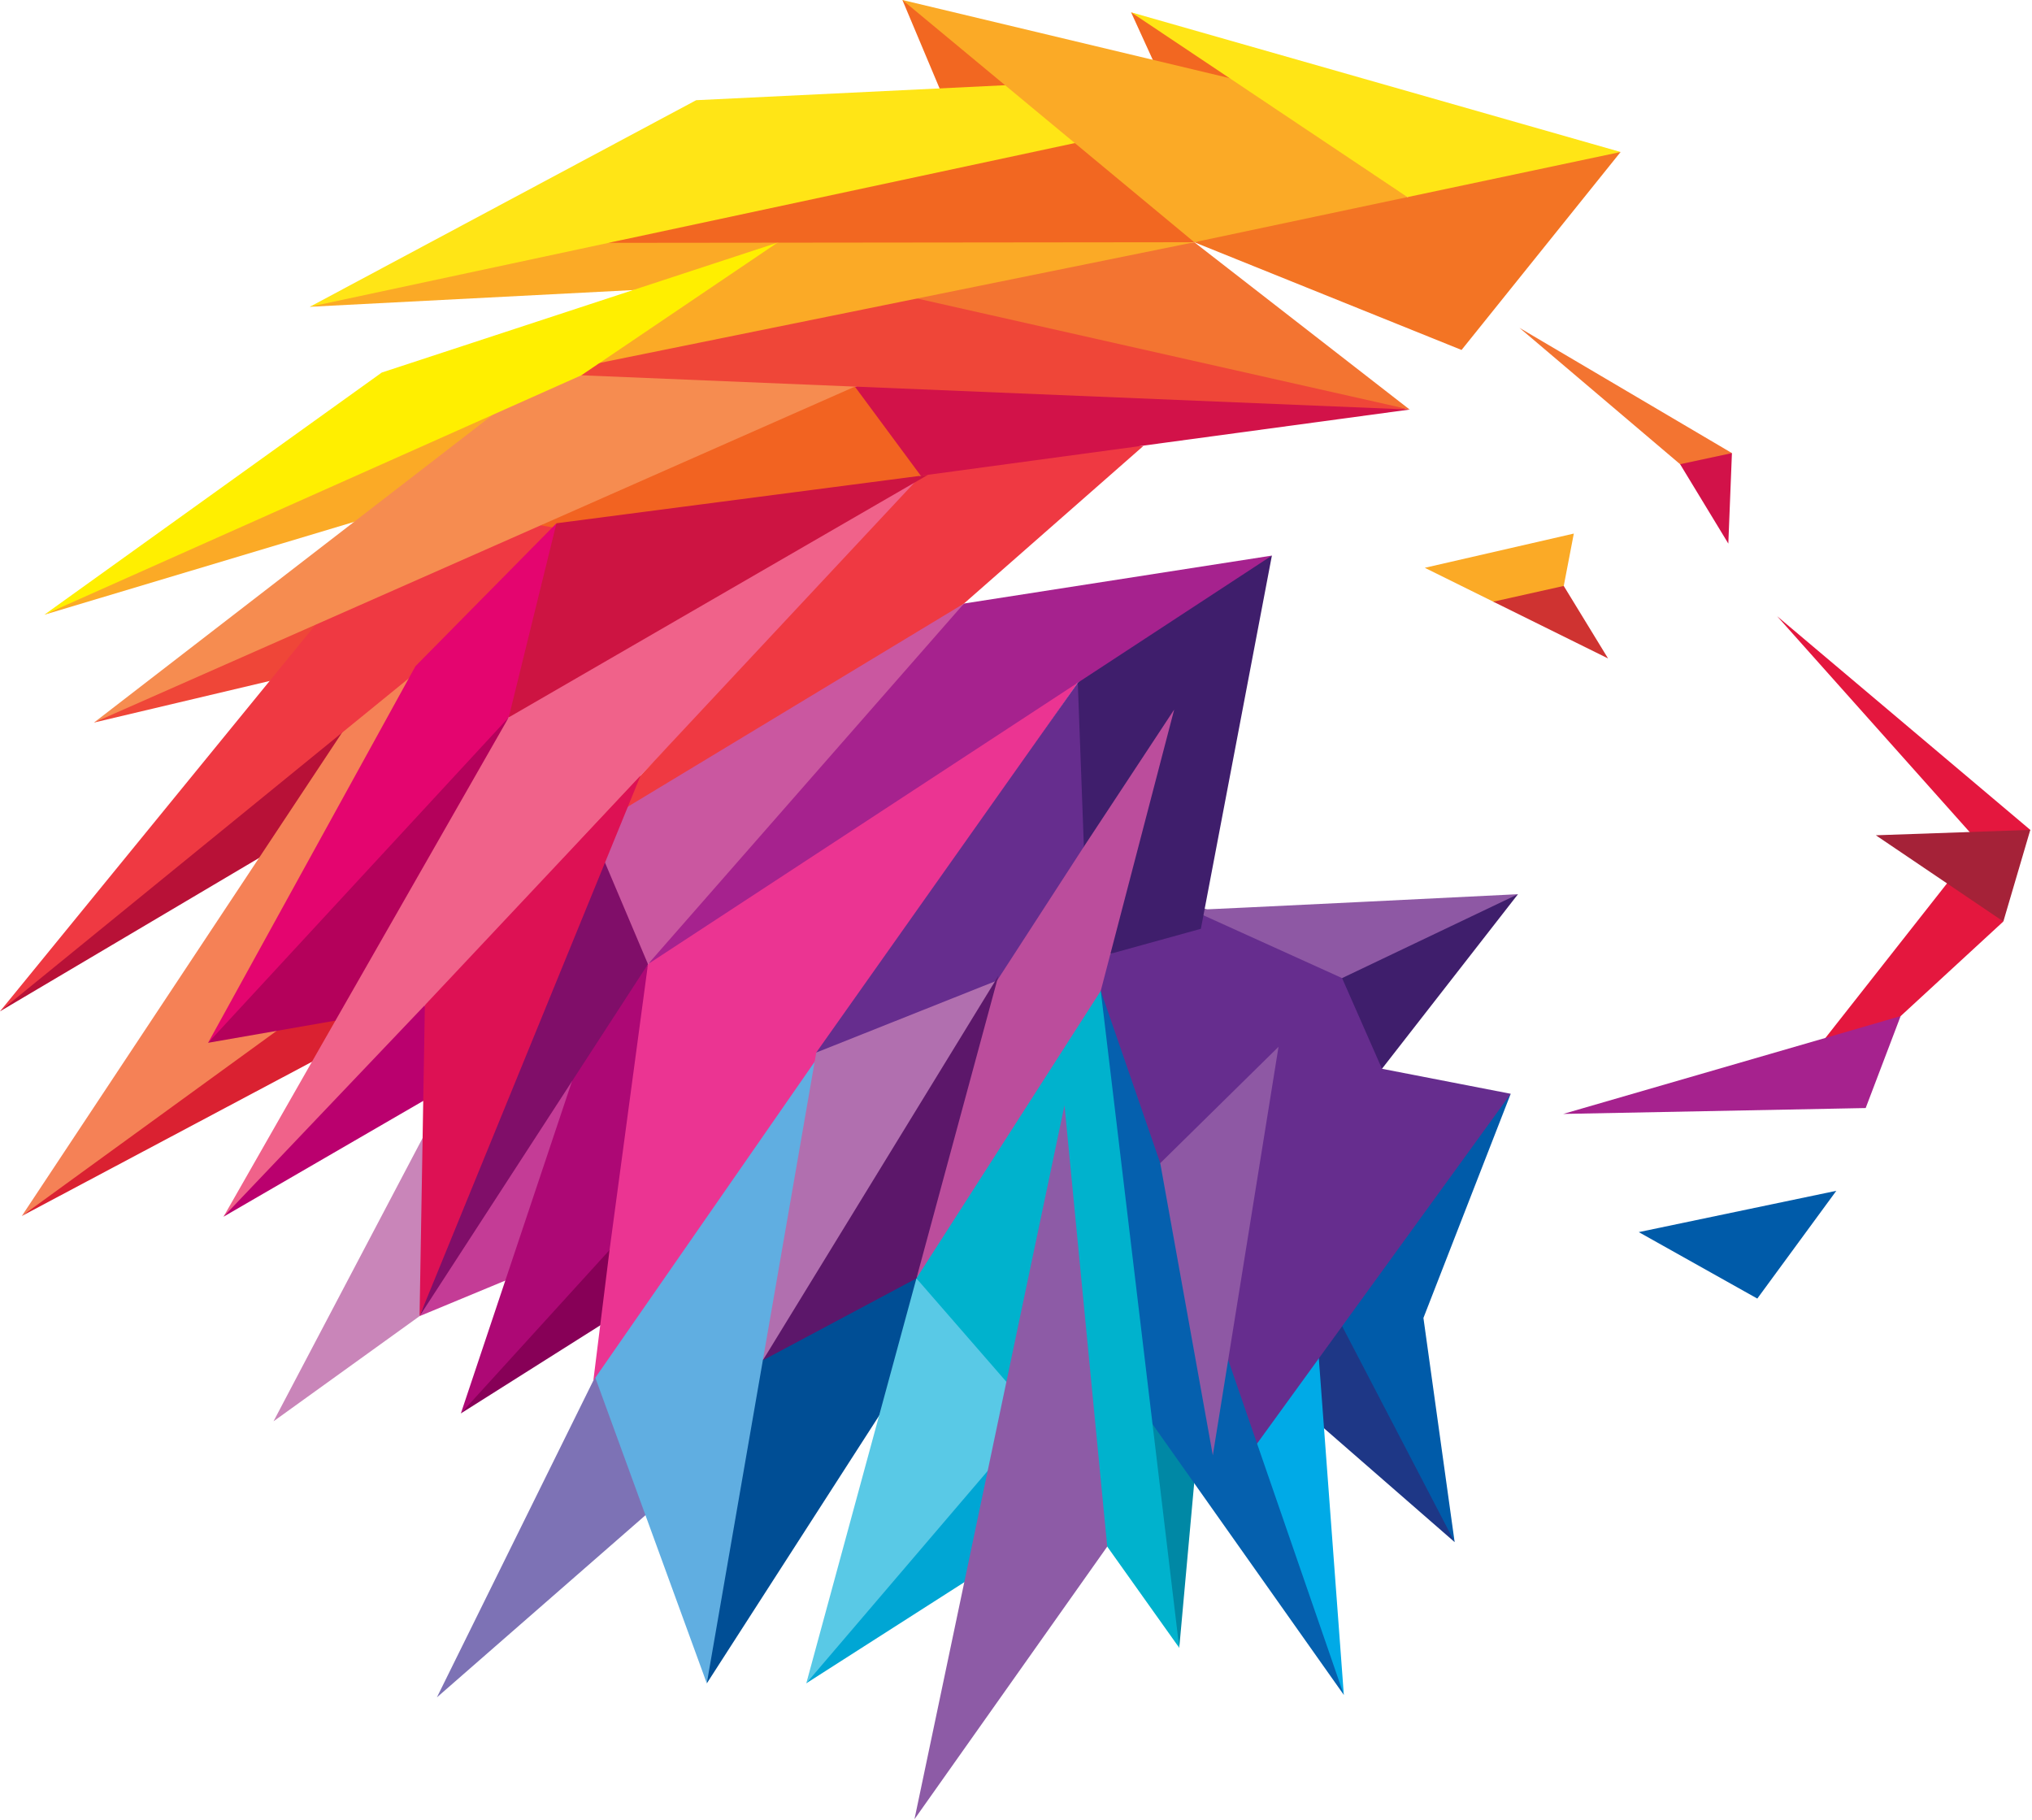 <?xml version="1.0" encoding="UTF-8" standalone="no"?>
<!DOCTYPE svg PUBLIC "-//W3C//DTD SVG 1.1//EN" "http://www.w3.org/Graphics/SVG/1.1/DTD/svg11.dtd">
<svg width="100%" height="100%" viewBox="0 0 623 558" version="1.1" xmlns="http://www.w3.org/2000/svg" xmlns:xlink="http://www.w3.org/1999/xlink" xml:space="preserve" xmlns:serif="http://www.serif.com/" style="fill-rule:evenodd;clip-rule:evenodd;stroke-linejoin:round;stroke-miterlimit:2;">
    <g transform="matrix(4.167,0,0,4.167,-33.767,-0.421)">
        <path d="M38.974,96.931L50.196,92.276L64.705,75.711L49.615,70.906L38.974,96.931Z" style="fill:rgb(196,60,150);"/>
    </g>
    <g transform="matrix(4.167,0,0,4.167,-33.767,-0.421)">
        <path d="M60.108,123.949L81.121,91.306L62.258,90.535L60.108,123.949Z" style="fill:rgb(0,78,149);"/>
    </g>
    <g transform="matrix(4.167,0,0,4.167,-33.767,-0.421)">
        <path d="M115.131,113.555L100.491,100.799L106.376,89.576L115.131,113.555Z" style="fill:rgb(30,55,134);"/>
    </g>
    <g transform="matrix(4.167,0,0,4.167,-33.767,-0.421)">
        <path d="M15.022,53.259L35.585,48.392L38.996,39.544L15.022,53.259Z" style="fill:rgb(239,70,56);"/>
    </g>
    <g transform="matrix(4.167,0,0,4.167,-33.767,-0.421)">
        <path d="M30.902,22.671L68.431,20.731L70.51,12.245L50.16,15.189L30.902,22.671Z" style="fill:rgb(251,170,38);"/>
    </g>
    <g transform="matrix(4.167,0,0,4.167,-33.767,-0.421)">
        <path d="M106.979,124.799L104.613,92.971L96.626,101.96L106.979,124.799Z" style="fill:rgb(0,170,231);"/>
    </g>
    <g transform="matrix(4.167,0,0,4.167,-33.767,-0.421)">
        <path d="M94.87,121.334L96.626,101.96L90.525,97.061L94.87,121.334Z" style="fill:rgb(0,136,165);"/>
    </g>
    <g transform="matrix(4.167,0,0,4.167,-33.767,-0.421)">
        <path d="M67.427,123.943L83.364,113.749L85.201,97.167L67.427,123.943Z" style="fill:rgb(0,166,212);"/>
    </g>
    <g transform="matrix(4.167,0,0,4.167,-33.767,-0.421)">
        <path d="M42.012,104.088L55.76,95.4L56.837,85.16L42.012,104.088Z" style="fill:rgb(135,0,87);"/>
    </g>
    <g transform="matrix(4.167,0,0,4.167,-33.767,-0.421)">
        <path d="M24.55,89.615L40.448,80.396L38.711,70.276L24.55,89.615Z" style="fill:rgb(186,0,110);"/>
    </g>
    <g transform="matrix(4.167,0,0,4.167,-33.767,-0.421)">
        <path d="M9.709,89.562L42.431,72.174L31.605,71.789L9.709,89.562Z" style="fill:rgb(218,33,49);"/>
    </g>
    <g transform="matrix(4.167,0,0,4.167,-33.767,-0.421)">
        <path d="M8.104,74.505L32.71,59.939L35.585,48.392L8.104,74.505Z" style="fill:rgb(184,17,55);"/>
    </g>
    <g transform="matrix(4.167,0,0,4.167,-33.767,-0.421)">
        <path d="M11.366,45.327L47.111,34.614L48.269,27.604L11.366,45.327Z" style="fill:rgb(251,170,38);"/>
    </g>
    <g transform="matrix(4.167,0,0,4.167,-33.767,-0.421)">
        <path d="M74.499,0.101L78.353,9.266L93.079,9.011L74.499,0.101Z" style="fill:rgb(242,103,33);"/>
    </g>
    <g transform="matrix(4.167,0,0,4.167,-33.767,-0.421)">
        <path d="M91.324,1.005L96.037,11.329L106.795,7.35L91.324,1.005Z" style="fill:rgb(242,103,33);"/>
    </g>
    <g transform="matrix(4.167,0,0,4.167,-33.767,-0.421)">
        <path d="M119.257,80.571L112.835,97.063L115.131,113.555L105.311,94.711L119.257,80.571Z" style="fill:rgb(0,91,169);"/>
    </g>
    <g transform="matrix(4.167,0,0,4.167,-33.767,-0.421)">
        <path d="M109.784,78.732L119.257,80.571L100.223,106.817L86.135,72.023L96.739,66.967L109.277,70.313L109.784,78.732Z" style="fill:rgb(102,45,142);"/>
    </g>
    <g transform="matrix(4.167,0,0,4.167,-33.767,-0.421)">
        <path d="M112.935,41.875L117.974,44.367L122.196,45.876L123.159,43.209L123.9,39.357L112.935,41.875Z" style="fill:rgb(251,170,38);"/>
    </g>
    <g transform="matrix(4.167,0,0,4.167,-33.767,-0.421)">
        <path d="M95.779,67.047C96.501,67.047 119.791,65.888 119.791,65.888L111.559,71.975L106.85,72.061L95.779,67.047Z" style="fill:rgb(142,88,164);"/>
    </g>
    <g transform="matrix(4.167,0,0,4.167,-33.767,-0.421)">
        <path d="M138.855,45.432L157.486,61.157L155.24,63.8L138.855,45.432Z" style="fill:rgb(228,23,62);"/>
    </g>
    <g transform="matrix(4.167,0,0,4.167,-33.767,-0.421)">
        <path d="M155.504,67.896L145.462,77.146L140.837,78.467L151.804,64.526L155.504,67.896Z" style="fill:rgb(228,23,62);"/>
    </g>
    <g transform="matrix(4.167,0,0,4.167,-33.767,-0.421)">
        <path d="M157.486,61.157L146.122,61.553L155.504,67.896L157.486,61.157Z" style="fill:rgb(165,34,56);"/>
    </g>
    <g transform="matrix(4.167,0,0,4.167,-33.767,-0.421)">
        <path d="M123.119,82.054L147.945,74.858L145.374,81.621L123.119,82.054Z" style="fill:rgb(166,34,142);"/>
    </g>
    <g transform="matrix(4.167,0,0,4.167,-33.767,-0.421)">
        <path d="M128.679,90.749L143.214,87.71L137.4,95.638L128.679,90.749Z" style="fill:rgb(0,91,169);"/>
    </g>
    <g transform="matrix(4.167,0,0,4.167,-33.767,-0.421)">
        <path d="M119.791,65.888L109.784,78.732L106.85,72.061L119.791,65.888Z" style="fill:rgb(63,30,108);"/>
    </g>
    <g transform="matrix(4.167,0,0,4.167,-33.767,-0.421)">
        <path d="M123.159,43.209L117.974,44.367L126.419,48.543L123.159,43.209Z" style="fill:rgb(207,51,49);"/>
    </g>
    <g transform="matrix(4.167,0,0,4.167,-33.767,-0.421)">
        <path d="M135.533,33.436L119.899,24.219L131.721,34.253L133.473,35.029L135.533,33.436Z" style="fill:rgb(243,116,49);"/>
    </g>
    <g transform="matrix(4.167,0,0,4.167,-33.767,-0.421)">
        <path d="M42.121,40.641L9.709,89.562L35.115,71.108L42.121,40.641Z" style="fill:rgb(245,129,86);"/>
    </g>
    <g transform="matrix(4.167,0,0,4.167,-33.767,-0.421)">
        <path d="M32.687,44.388L8.104,74.505L56.873,34.782L32.687,44.388Z" style="fill:rgb(239,57,66);"/>
    </g>
    <g transform="matrix(4.167,0,0,4.167,-33.767,-0.421)">
        <path d="M84.289,22.678L71.003,28.544L64.244,34.256L47.886,38.75L15.022,53.259L48.269,27.604L84.289,22.678Z" style="fill:rgb(246,140,80);"/>
    </g>
    <g transform="matrix(4.167,0,0,4.167,-33.767,-0.421)">
        <path d="M38.974,96.931L28.227,104.669L39.198,83.825L47.726,72.04L38.974,96.931Z" style="fill:rgb(201,133,185);"/>
    </g>
    <g transform="matrix(4.167,0,0,4.167,-33.767,-0.421)">
        <path d="M111.821,30.232L80.106,21.143L69.307,21.575L48.269,27.604L71.003,28.544L83.767,30.285L111.821,30.232Z" style="fill:rgb(239,70,56);"/>
    </g>
    <g transform="matrix(4.167,0,0,4.167,-33.767,-0.421)">
        <path d="M59.535,108.136L40.248,124.98L51.887,101.412L59.535,108.136Z" style="fill:rgb(125,114,181);"/>
    </g>
    <g transform="matrix(4.167,0,0,4.167,-33.767,-0.421)">
        <path d="M76.752,34.769L55.233,57.168L49.451,67.622L39.364,74.051L24.55,89.615L32.783,75.189L33.853,69.703L45.535,52.878L50.113,48.135L76.752,34.769Z" style="fill:rgb(240,98,138);"/>
    </g>
    <g transform="matrix(4.167,0,0,4.167,-33.767,-0.421)">
        <path d="M51.887,101.412L60.108,123.949L64.231,100.181L69.073,86.067L68.16,77.538L69.832,67.9L51.887,101.412Z" style="fill:rgb(96,174,225);"/>
    </g>
    <g transform="matrix(4.167,0,0,4.167,-33.767,-0.421)">
        <path d="M87.404,50.326L51.76,101.672L52.952,92.067L51.771,85.991L55.78,71.034L74.412,54.514L87.404,50.326Z" style="fill:rgb(235,52,146);"/>
    </g>
    <g transform="matrix(4.167,0,0,4.167,-33.767,-0.421)">
        <path d="M101.685,40.976L96.46,68.434L89.8,70.275L85.655,57.571L87.404,50.326L92.381,45.298L101.685,40.976Z" style="fill:rgb(63,30,108);"/>
    </g>
    <g transform="matrix(4.167,0,0,4.167,-33.767,-0.421)">
        <path d="M91.009,102.201L106.979,124.799L87.945,69.669L91.009,102.201Z" style="fill:rgb(5,96,174);"/>
    </g>
    <g transform="matrix(4.167,0,0,4.167,-33.767,-0.421)">
        <path d="M75.531,94.152L94.87,121.334L89.094,72.998L81.445,81.571L75.531,94.152Z" style="fill:rgb(0,178,205);"/>
    </g>
    <g transform="matrix(4.167,0,0,4.167,-33.767,-0.421)">
        <path d="M94.496,52.306L87.852,62.388L83.836,66.041L81.208,72.47L77.552,80.455L75.531,94.152L89.094,72.998L94.496,52.306Z" style="fill:rgb(187,77,156);"/>
    </g>
    <g transform="matrix(4.167,0,0,4.167,-33.767,-0.421)">
        <path d="M101.685,40.976L79.029,44.504L63.636,58.239L55.78,71.034L101.685,40.976Z" style="fill:rgb(166,34,142);"/>
    </g>
    <g transform="matrix(4.167,0,0,4.167,-33.767,-0.421)">
        <path d="M127.342,11.283L91.324,1.005L98.57,5.849L102.311,10.635L111.659,14.603L116.802,15.549L127.342,11.283Z" style="fill:rgb(255,229,22);"/>
    </g>
    <g transform="matrix(4.167,0,0,4.167,-33.767,-0.421)">
        <path d="M82.056,6.371L59.324,7.473L30.902,22.671L53.862,17.758L68.944,15.68L94.733,9.011L82.056,6.371Z" style="fill:rgb(255,229,22);"/>
    </g>
    <g transform="matrix(4.167,0,0,4.167,-33.767,-0.421)">
        <path d="M95.976,17.922L109.908,16.999L111.659,14.603L98.57,5.849L74.499,0.101L87.185,10.627L88.916,14.624L95.976,17.922Z" style="fill:rgb(251,170,38);"/>
    </g>
    <g transform="matrix(4.167,0,0,4.167,-33.767,-0.421)">
        <path d="M68.16,77.538L72.415,80.291L81.468,72.239L87.852,62.388L87.404,50.326L68.16,77.538Z" style="fill:rgb(102,45,142);"/>
    </g>
    <g transform="matrix(4.167,0,0,4.167,-33.767,-0.421)">
        <path d="M81.468,72.239L77.722,81.234L64.231,100.181L68.16,77.538L81.468,72.239Z" style="fill:rgb(177,111,175);"/>
    </g>
    <g transform="matrix(4.167,0,0,4.167,-33.767,-0.421)">
        <path d="M64.231,100.181L75.531,94.152L81.561,71.893L64.231,100.181Z" style="fill:rgb(92,23,106);"/>
    </g>
    <g transform="matrix(4.167,0,0,4.167,-33.767,-0.421)">
        <path d="M75.531,94.152L67.427,123.943L84.281,104.211L75.531,94.152Z" style="fill:rgb(89,201,230);"/>
    </g>
    <g transform="matrix(4.167,0,0,4.167,-33.767,-0.421)">
        <path d="M79.029,44.504L92.23,32.91L83.512,32.803L75.853,35.104L50.797,61.914L72.818,50.046L79.029,44.504Z" style="fill:rgb(239,57,66);"/>
    </g>
    <g transform="matrix(4.167,0,0,4.167,-33.767,-0.421)">
        <path d="M75.853,35.104L111.821,30.232L71.003,28.544L70.413,32.674L75.853,35.104Z" style="fill:rgb(210,18,73);"/>
    </g>
    <g transform="matrix(4.167,0,0,4.167,-33.767,-0.421)">
        <path d="M95.976,17.922L111.821,30.232L75.578,22.062L81.85,19.435L95.976,17.922Z" style="fill:rgb(243,116,49);"/>
    </g>
    <g transform="matrix(4.167,0,0,4.167,-33.767,-0.421)">
        <path d="M95.976,17.922L87.185,10.627L52.877,17.968L65.306,17.955L71.76,19.405L95.976,17.922Z" style="fill:rgb(242,103,33);"/>
    </g>
    <g transform="matrix(4.167,0,0,4.167,-33.767,-0.421)">
        <path d="M48.269,27.604L65.306,17.955L95.976,17.922L48.269,27.604Z" style="fill:rgb(251,170,38);"/>
    </g>
    <g transform="matrix(4.167,0,0,4.167,-33.767,-0.421)">
        <path d="M65.306,17.955L36.194,27.509L11.366,45.327L50.877,27.712L65.306,17.955Z" style="fill:rgb(255,239,0);"/>
    </g>
    <g transform="matrix(4.167,0,0,4.167,-33.767,-0.421)">
        <path d="M75.853,35.104L71.003,28.544L47.886,38.75L60.446,40.892L75.853,35.104Z" style="fill:rgb(242,99,33);"/>
    </g>
    <g transform="matrix(4.167,0,0,4.167,-33.767,-0.421)">
        <path d="M49.047,38.598L44.672,48.261L45.535,52.878L76.384,35.032L49.047,38.598Z" style="fill:rgb(205,20,66);"/>
    </g>
    <g transform="matrix(4.167,0,0,4.167,-33.767,-0.421)">
        <path d="M45.535,52.878L37.423,64.561L23.413,76.821L38.671,49.114L49.047,38.598L45.535,52.878Z" style="fill:rgb(228,5,111);"/>
    </g>
    <g transform="matrix(4.167,0,0,4.167,-33.767,-0.421)">
        <path d="M23.413,76.821L32.783,75.189L45.535,52.878L23.413,76.821Z" style="fill:rgb(180,1,91);"/>
    </g>
    <g transform="matrix(4.167,0,0,4.167,-33.767,-0.421)">
        <path d="M51.574,61.097L52.456,63.18L53.464,69.843L55.78,71.034L79.029,44.504L51.574,61.097Z" style="fill:rgb(202,87,160);"/>
    </g>
    <g transform="matrix(4.167,0,0,4.167,-33.767,-0.421)">
        <path d="M55.78,71.034L53.218,78.835L50.187,79.653L38.974,96.931L51.687,61.365L55.78,71.034Z" style="fill:rgb(128,14,105);"/>
    </g>
    <g transform="matrix(4.167,0,0,4.167,-33.767,-0.421)">
        <path d="M42.012,104.088L52.952,92.067L55.78,71.034L50.187,79.653L42.012,104.088Z" style="fill:rgb(173,8,117);"/>
    </g>
    <g transform="matrix(4.167,0,0,4.167,-33.767,-0.421)">
        <path d="M39.364,74.051L38.974,96.931L55.233,57.168L39.364,74.051Z" style="fill:rgb(221,17,84);"/>
    </g>
    <g transform="matrix(4.167,0,0,4.167,-33.767,-0.421)">
        <path d="M86.426,81.421L89.571,113.885L75.387,133.943L86.426,81.421Z" style="fill:rgb(141,91,166);"/>
    </g>
    <g transform="matrix(4.167,0,0,4.167,-33.767,-0.421)">
        <path d="M115.64,25.848L127.342,11.283L95.976,17.922L115.64,25.848Z" style="fill:rgb(243,116,36);"/>
    </g>
    <g transform="matrix(4.167,0,0,4.167,-33.767,-0.421)">
        <path d="M97.339,107.174L102.173,77.115L93.471,85.677L97.339,107.174Z" style="fill:rgb(142,88,164);"/>
    </g>
    <g transform="matrix(4.167,0,0,4.167,-33.767,-0.421)">
        <path d="M135.268,40.094L135.533,33.436L131.721,34.253L135.268,40.094Z" style="fill:rgb(210,18,73);"/>
    </g>
</svg>
